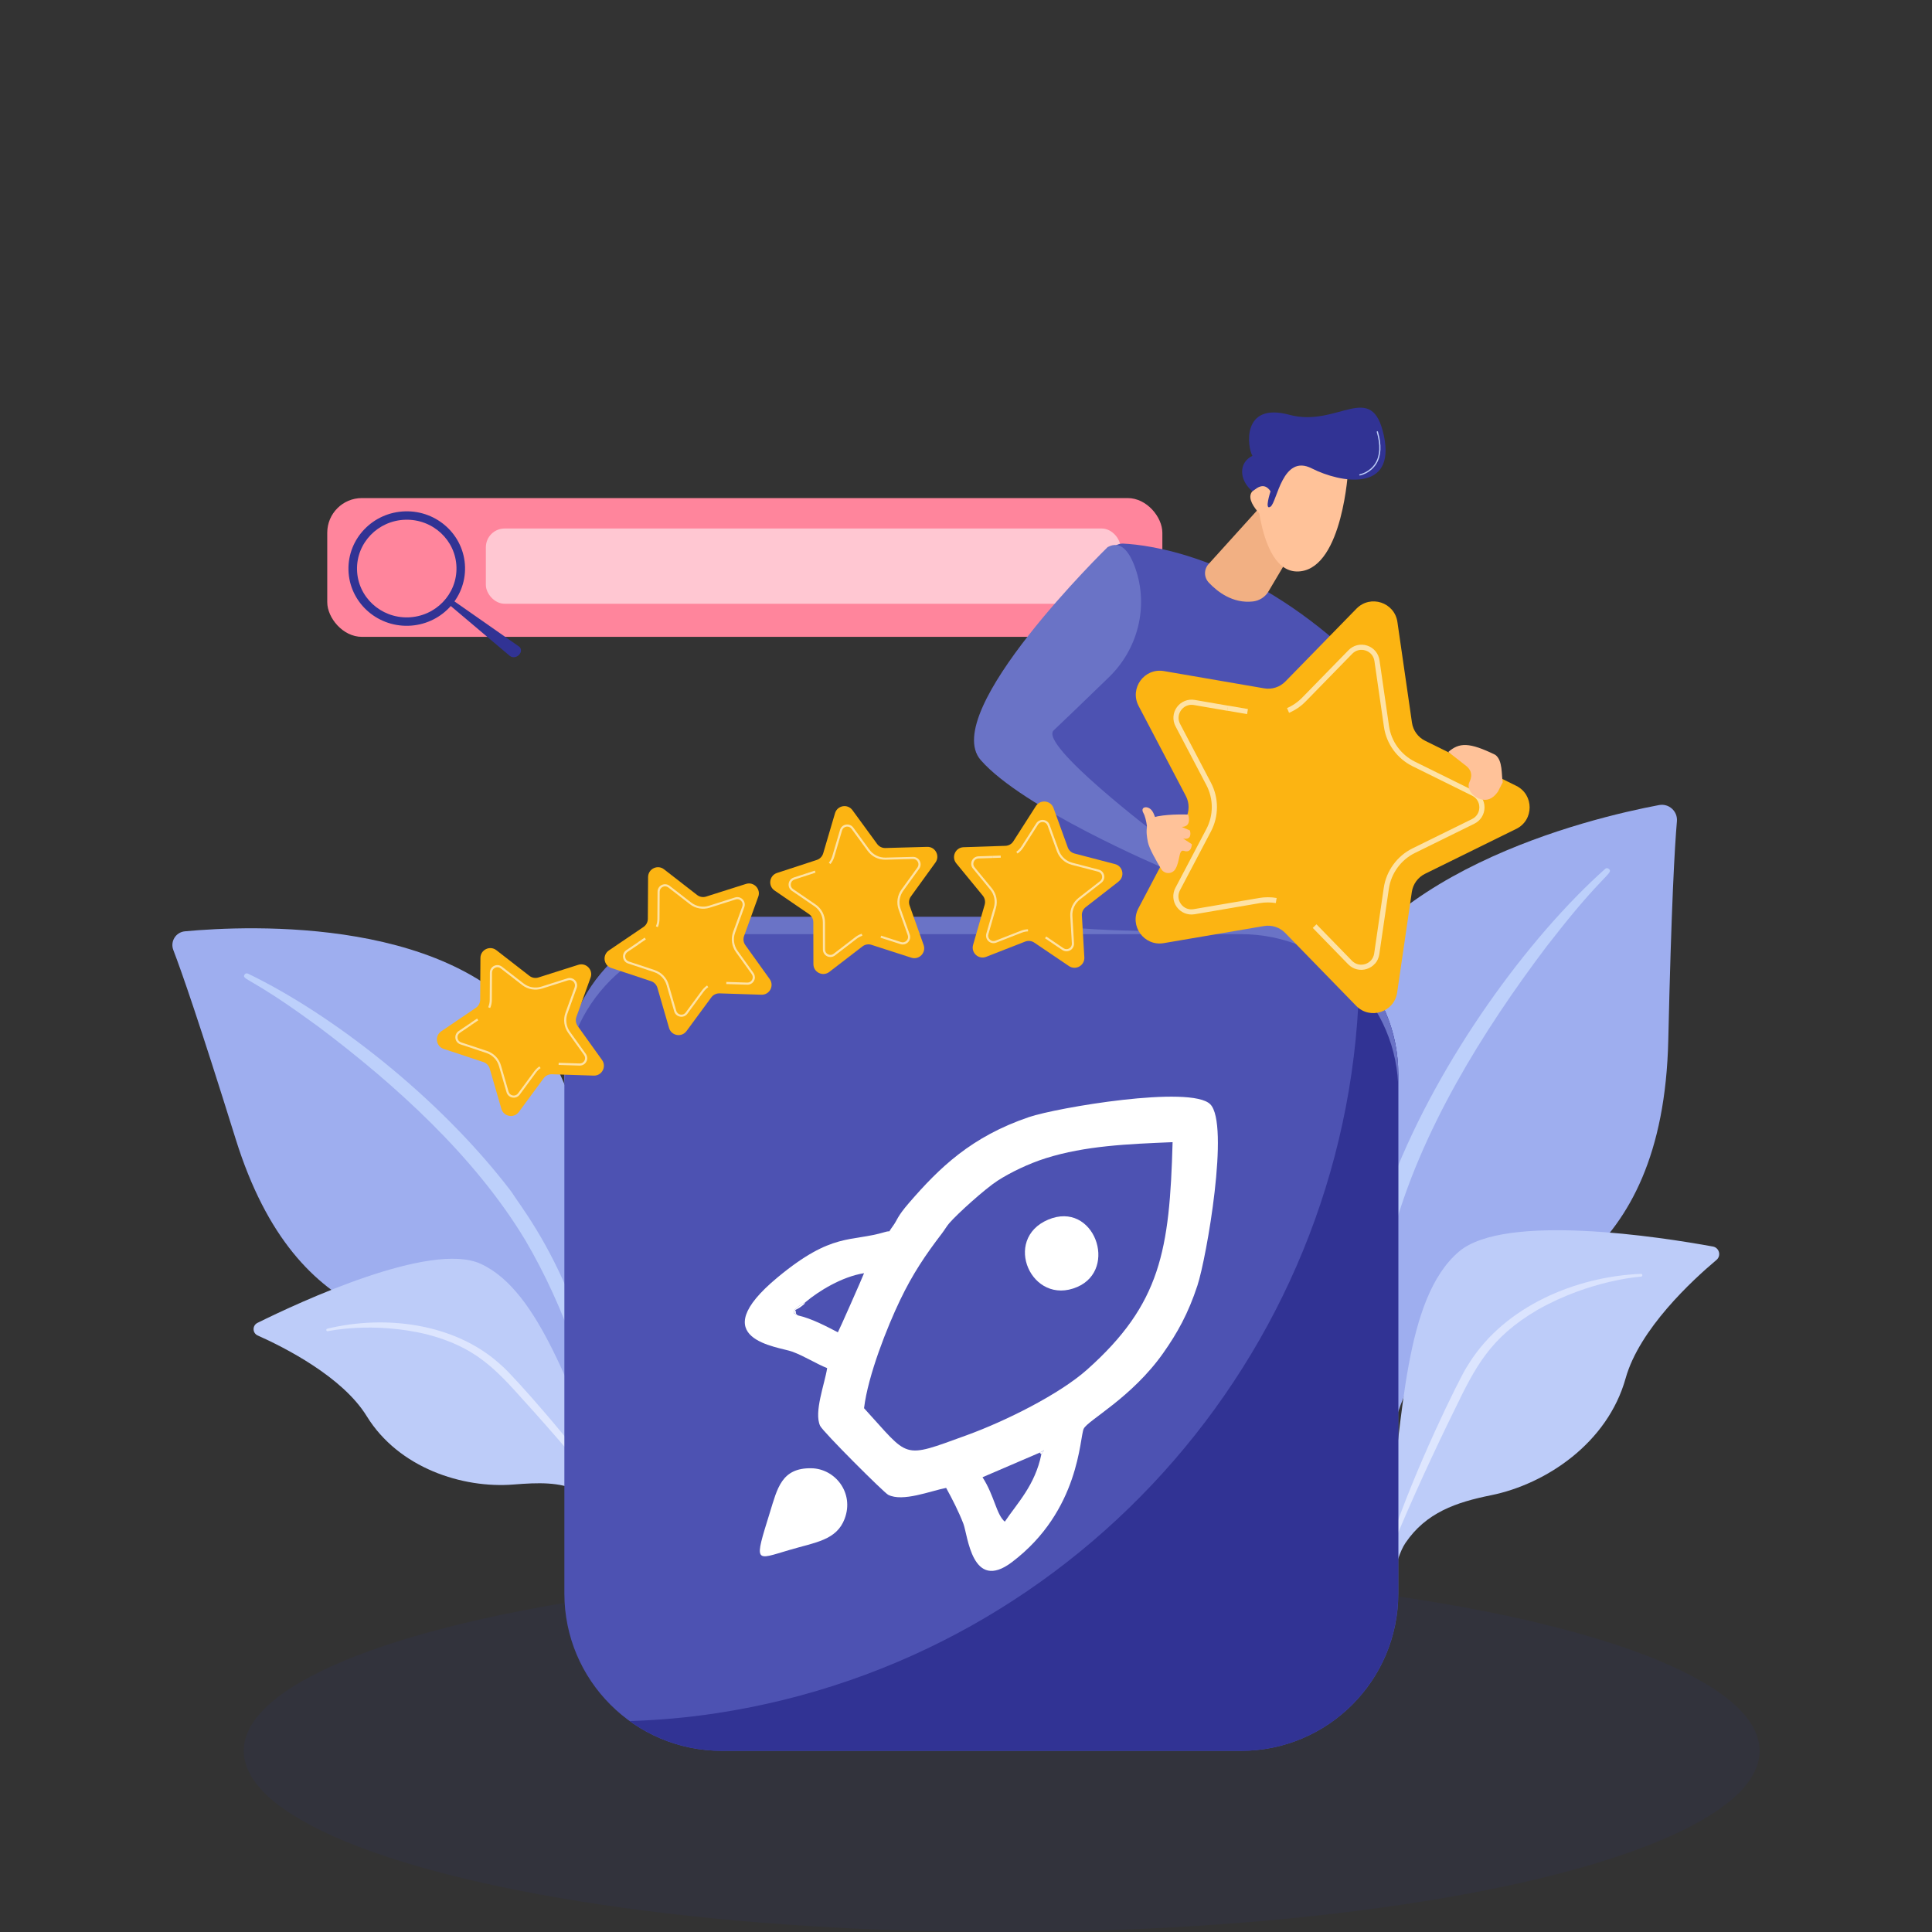 <?xml version="1.0" encoding="UTF-8"?> <svg xmlns="http://www.w3.org/2000/svg" xmlns:xlink="http://www.w3.org/1999/xlink" id="Illustration" viewBox="0 0 600 600"><rect x="0" y="0" width="600" height="600" fill="#333333" stroke="none"/> <defs> <style>.cls-1{opacity:.1;}.cls-1,.cls-2{fill:#313394;}.cls-3{fill:url(#linear-gradient);}.cls-4{fill:#6a73c6;}.cls-5{fill:#f2b083;}.cls-6{fill:#ffc299;}.cls-7{fill:#fcb412;}.cls-8{fill:#ff859c;}.cls-9{fill:#9eaeef;}.cls-10{fill:#bdd0fb;}.cls-11{fill:#bdccf9;}.cls-12{fill:#4d52b2;}.cls-13{fill:url(#linear-gradient-2);}.cls-14{fill-rule:evenodd;}.cls-14,.cls-15,.cls-16{fill:#fff;}.cls-15{opacity:.62;}.cls-16{opacity:.54;}</style> <linearGradient id="linear-gradient" x1="501.57" y1="405.21" x2="247.67" y2="602.58" gradientUnits="userSpaceOnUse"> <stop offset="0" stop-color="#dae3fe"></stop> <stop offset="1" stop-color="#e9effd"></stop> </linearGradient> <linearGradient id="linear-gradient-2" x1="116.89" y1="359.02" x2="233.75" y2="683.02" xlink:href="#linear-gradient"></linearGradient> </defs> <ellipse class="cls-1" cx="311.08" cy="543.74" rx="235.38" ry="56.26"></ellipse> <g> <g> <g> <path class="cls-9" d="M428.42,478.87s-1.18-49.66,21.69-62.95c22.87-13.29,66.36-21.6,67.99-92.91,.95-41.75,1.99-60,2.68-67.96,.27-3.1-2.49-5.61-5.55-5.03-21.66,4.08-92.03,20.88-106.79,68.91-17.49,56.94,19.98,159.94,19.98,159.94Z"></path> <path class="cls-10" d="M498.47,269.86c-23.78,21.21-51.27,58.74-65.93,96.27-1.88,6.19-7.38,19.34-9.77,42.71-2.13,19.49-1.07,40.09,1.51,53.72,.16,.86,.99,1.43,1.86,1.26,1.48-.28,1.29-1.88,1.27-1.83-2.96-23.29-1.73-52.29,5.04-78.45,8.65-32.12,27.95-63.27,47.91-89.68l2.05-2.6c15.46-19.86,18.72-20.01,17.27-21.39-.34-.33-.88-.33-1.22-.02Z"></path> </g> <g> <path class="cls-11" d="M425.07,501.36c-1.76-1.17,2.36-11.66,2.71-13.19,1.3-5.63,2.41-11.31,3.31-17.02,4.78-30.14,4.84-67.91,22.02-82.47,14.29-12.11,62.92-4.47,78.84-1.56,1.99,.36,2.66,2.87,1.11,4.17-7.63,6.41-23.95,21.53-28.21,36.76-5.61,20.08-24.7,32.85-41.79,36.31-10.8,2.18-20.17,5.34-26.6,14.84-3.44,5.08-4.68,17.18-8.51,20.71-1.51,1.4-2.41,1.76-2.89,1.44Z"></path> <path class="cls-3" d="M509.57,395.61c-20.3,.85-42.09,10.11-53.15,27.48l-1.04,1.66c-2.41,3.89-16.07,31.52-23.66,54.42-.09,.29,.06,.59,.35,.69,.49,.16,.73-.37,.68-.33,5.29-12.94,12.88-29.34,18.93-41.61,6.49-13.39,11.02-22.45,25.82-31.14,16.47-9.35,32.2-10.31,32.15-10.31,.24-.02,.41-.24,.39-.48-.02-.23-.22-.4-.45-.39Z"></path> </g> </g> <g> <g> <path class="cls-9" d="M190.53,467.35s-11.4-43.66-34.71-49.54c-23.3-5.88-63.36-2.25-82.64-64.11-11.29-36.22-16.76-51.9-19.36-58.68-1.01-2.64,.77-5.52,3.59-5.79,19.94-1.86,85.6-4.81,110.51,33.44,29.53,45.35,22.61,144.68,22.61,144.68Z"></path> <path class="cls-10" d="M77.01,302.37c26.08,12.57,59.49,38.46,81.68,67.56,3.19,4.93,11.29,15.04,19.23,34.85,6.75,16.49,10.98,34.74,12.13,47.3,.07,.79-.51,1.5-1.31,1.57-1.36,.13-1.59-1.32-1.57-1.28-3.25-21.08-11.58-46.1-24.05-67.25-15.6-25.89-40.25-48.25-64.3-66.32l-2.45-1.76c-18.48-13.47-21.36-12.78-20.44-14.35,.22-.37,.68-.51,1.06-.33Z"></path> </g> <g> <path class="cls-11" d="M249.37,539.2c3.08,.55-35.4-26.91-60.29-80.24-11.72-25.13-21.24-58.1-39.88-66.51-15.51-7-56.07,11.86-69.24,18.38-1.65,.82-1.6,3.18,.08,3.92,8.27,3.69,26.31,12.8,33.84,25.04,9.92,16.13,29.8,22.51,45.59,21.24,15.79-1.26,24.93-.71,39.05,21.07,14.12,21.78,42.09,55.52,50.85,57.08Z"></path> <path class="cls-13" d="M101.64,412.64c17.94-4.34,39.29-1.71,53.3,10.69l1.33,1.19c3.08,2.79,21.93,23.5,34.29,41.6,.15,.23,.1,.53-.13,.69-.38,.26-.73-.14-.68-.11-7.86-9.98-18.6-22.4-26.95-31.6-9.02-10.07-15.25-16.85-30.34-20.73-16.72-4.04-30.7-.95-30.66-.95-.22,.04-.42-.1-.46-.32-.04-.21,.1-.41,.3-.46Z"></path> </g> </g> </g> <g> <rect class="cls-8" x="101.63" y="154.68" width="259.35" height="43.1" rx="10.76" ry="10.76"></rect> <rect class="cls-16" x="150.89" y="164.13" width="197.08" height="23.37" rx="5.83" ry="5.83"></rect> <g> <path class="cls-2" d="M125.84,158.8c-10,.27-17.88,8.45-17.62,18.26,.27,9.82,8.59,17.55,18.58,17.28,10-.27,17.88-8.45,17.62-18.26-.27-9.82-8.59-17.55-18.58-17.28Zm.89,32.93c-8.53,.23-15.63-6.37-15.85-14.74-.23-8.37,6.5-15.35,15.03-15.58,8.53-.23,15.63,6.37,15.85,14.74,.23,8.37-6.5,15.35-15.03,15.58Z"></path> <path class="cls-2" d="M138.81,187.21l19.5,16.47c.82,.69,2.16,.52,2.92-.36l.12-.15c.67-.78,.58-1.87-.2-2.41l-21.19-14.81-1.15,1.27Z"></path> </g> </g> <g> <path class="cls-12" d="M385.39,543.73H224.14c-26.99,0-48.87-21.88-48.87-48.87v-161.25c0-26.99,21.88-48.87,48.87-48.87h161.25c26.99,0,48.87,21.88,48.87,48.87v161.25c0,26.99-21.88,48.87-48.87,48.87Z"></path> <path class="cls-14" d="M322.88,451.14l1.32-.79-.8,1.3c-1.95,9.62-7.49,15.16-11.35,20.92-2.67-2.27-3.18-7.98-6.92-13.8l17.75-7.63h0Zm-75.07-42.64l-1.29-.72c.45-1.12-.45-.46,1.36-1.99,.59-.49,1.5-.93,2.28-1.4,4.01-3.39,11.29-7.91,18.18-8.99-.51,1.39-7.91,18.1-8.13,18.36-3.42-1.77-8.07-4.27-12.4-5.25h0Zm20.53,28.8c1.24-10.22,7.19-25.21,11.21-33.57,3.91-8.16,7.87-14,12.95-20.65,.94-1.22,1.41-2.16,2.31-3.21,2.51-2.92,11.16-10.71,14.97-13.17,3.92-2.55,9.74-5.35,14.98-7,12.32-3.88,25.5-4.41,39.4-4.99-.92,33.55-3.67,50.28-26.6,70.68-8.48,7.54-25.08,15.88-37.36,20.34-20.44,7.42-17.56,7.18-31.86-8.4h0Zm25.51,24.81c1.87,3.4,3.86,7.28,5.33,11.08,1.4,3.63,2.66,21.34,15.07,11.96,21.15-16,21-38.76,22.31-41.45,1.29-2.64,14.9-9.61,24.68-23.48,4.4-6.24,7.77-12.28,10.63-20.98,2.85-8.68,10.08-50.23,3.98-56.31-6.04-6.01-47.65,1.06-56.29,3.99-17.92,6.09-27.79,15.71-37.23,26.62-3.9,4.51-3.53,5.2-5.09,7.31-1.79,2.43-.2,1.1-2.44,1.78-10.66,3.19-16.24-.06-33.23,14-23.58,19.52,.26,21.55,4.54,23.16,3.95,1.49,7.31,3.71,10.77,5.09-.75,4.91-4.16,13.66-2.19,17.91,.85,1.84,19.8,20.74,21.14,21.43,4.5,2.32,13.21-1.22,18.01-2.14v.03Z"></path> <path class="cls-14" d="M262.32,471.64c3.02-7.98-2.93-15.56-10.38-15.66-9.22-.14-10.52,6.21-12.86,13.77-4.97,16.03-4.68,14.77,6.11,11.6,8.07-2.38,14.6-3.01,17.13-9.69h0Z"></path> <path class="cls-14" d="M325.52,378.77c-14.37,6.07-5.16,27.01,9.03,20.91,12.86-5.53,5.19-26.91-9.03-20.91Z"></path> <path class="cls-14" d="M247.81,408.49c-1.1-.72-.33-.77-.87-1.63,.71-.4,1.02-.45,1.74-1,1.78-1.36,.69-.52,1.49-1.49-.78,.47-1.69,.9-2.28,1.4-1.82,1.53-.92,.87-1.36,1.99l1.29,.72Z"></path> <polygon class="cls-14" points="323.39 451.66 324.2 450.35 322.88 451.14 323.39 451.66"></polygon> <path class="cls-2" d="M385.39,543.73H224.14c-10.68,0-20.54-3.43-28.59-9.23,8.84-.31,17.47-1,27.1-2.47,113.68-17.36,198.49-115.31,199.52-230.55,7.51,8.6,12.06,19.83,12.06,32.15v161.25c0,26.99-21.88,48.87-48.87,48.87h.02Z"></path> <path class="cls-4" d="M385.39,284.75H224.14c-26.99,0-48.87,21.88-48.87,48.87v5.36c0-26.99,21.88-48.87,48.87-48.87h161.25c26.99,0,48.87,21.88,48.87,48.87v-5.36c0-26.99-21.88-48.87-48.87-48.87Z"></path> </g> <g> <path class="cls-12" d="M327.06,287.48s-15.87-63.34,18.17-116.79c.78-1.22,2.14-1.94,3.59-1.87,8.02,.39,35.57,3.77,66.56,30.75,0,0-32.56,27.6-36.48,89.26,0,0-30.18,1.3-51.84-1.35Z"></path> <path class="cls-5" d="M391.46,157.34l-16.11,17.82c-1.52,1.68-1.49,4.13,.06,5.78,2.69,2.86,7.45,6.55,13.68,5.85,2.04-.23,3.83-1.39,4.82-3.07l9.76-16.46-12.21-9.92Z"></path> <g> <path class="cls-6" d="M418.68,145.9s-1.64,29.94-14.78,31.52c-13.14,1.59-13.85-27.83-13.85-27.83,0,0,12.62-26.37,28.63-3.7Z"></path> <path class="cls-6" d="M395.75,158.83s.46-9.26-4.82-7.46c-6.8,2.32,1.75,9.63,1.75,9.63l3.07-2.17Z"></path> <path class="cls-2" d="M394.58,152.58s-2.04,6.15,0,4.76c2.04-1.39,3.68-16.51,12.79-11.88,9.12,4.63,26.15,7.43,22.41-10.14-3.74-17.58-14.31-2.42-29.34-6.5-15.03-4.08-13.04,10.19-11.49,12.74-4.43,2.16-4.1,7.63,0,11.01,1.21-.88,3.59-3.09,5.63,.02Z"></path> <path class="cls-11" d="M422.31,147.67c-.09,0-.17-.06-.19-.16-.02-.1,.05-.2,.15-.22,.03,0,3.1-.6,4.85-3.45,1.47-2.39,1.62-5.65,.44-9.68-.03-.1,.03-.21,.13-.24,.1-.03,.21,.03,.24,.13,1.21,4.14,1.05,7.51-.49,10-1.85,2.99-4.97,3.59-5.11,3.62-.01,0-.02,0-.03,0Z"></path> </g> <path class="cls-4" d="M344,169.9s-52.45,51.14-39.44,66.13c13.02,14.99,56.36,33.37,56.36,33.37l-1.38-10.05s-37.07-28.11-32.3-32.54c2.48-2.31,10.27-9.83,17.15-16.5,9.04-8.75,12.37-21.97,8.2-33.84-1.84-5.25-4.57-8.76-8.6-6.56Z"></path> </g> <g> <g> <path class="cls-7" d="M290.5,267.88l-7.61,10.52c-.59,.82-.74,1.88-.4,2.83l4.35,12.24c.85,2.4-1.41,4.73-3.83,3.95l-12.36-3.99c-.96-.31-2.01-.13-2.81,.49l-10.29,7.92c-2.02,1.55-4.94,.12-4.94-2.43l-.03-12.99c0-1.01-.5-1.95-1.33-2.53l-10.71-7.34c-2.1-1.44-1.64-4.66,.78-5.45l12.34-4.04c.96-.31,1.7-1.08,1.99-2.05l3.67-12.46c.72-2.44,3.92-3,5.42-.94l7.66,10.49c.6,.82,1.55,1.29,2.56,1.26l12.98-.36c2.54-.07,4.06,2.81,2.57,4.87Z"></path> <path class="cls-15" d="M267.8,290.61c-.65,.21-1.24,.53-1.78,.95l-6.72,5.17c-.71,.54-1.64,.64-2.44,.24-.8-.39-1.3-1.19-1.3-2.08l-.02-8.48c0-1.99-.99-3.84-2.62-4.97l-7-4.79c-.74-.5-1.11-1.36-.99-2.25,.13-.88,.73-1.6,1.58-1.88l4.12-1.35,.21,.63-4.12,1.35c-.62,.2-1.04,.71-1.13,1.35-.09,.64,.17,1.24,.71,1.61l7,4.79c1.82,1.25,2.91,3.31,2.91,5.51l.02,8.48c0,.65,.35,1.21,.93,1.49,.58,.29,1.24,.22,1.75-.18l6.72-5.17c.6-.46,1.26-.81,1.98-1.05l.21,.63Z"></path> <path class="cls-15" d="M282.61,291.5c-.09,.41-.3,.8-.6,1.11-.62,.64-1.53,.87-2.38,.59l-6.18-1.99,.2-.63,6.18,1.99c.62,.2,1.25,.04,1.71-.42,.45-.47,.59-1.11,.37-1.72l-2.84-7.99c-.73-2.05-.4-4.4,.88-6.17l4.97-6.87c.38-.53,.42-1.18,.12-1.75-.3-.57-.87-.9-1.52-.89l-8.48,.23c-2.2,.06-4.29-.97-5.59-2.75l-5-6.85c-.38-.52-.99-.77-1.63-.66-.64,.11-1.13,.55-1.31,1.17l-2.4,8.14c-.25,.84-.65,1.61-1.2,2.3l-.51-.41c.5-.62,.86-1.31,1.08-2.07l2.4-8.14c.25-.86,.95-1.48,1.83-1.63,.88-.15,1.75,.2,2.28,.92l5,6.85c1.17,1.61,3.06,2.53,5.04,2.48l8.48-.23c.89-.02,1.7,.45,2.12,1.24,.42,.79,.35,1.73-.17,2.45l-4.97,6.87c-1.15,1.59-1.46,3.71-.8,5.56l2.84,7.99c.15,.42,.17,.87,.08,1.28Z"></path> <rect class="cls-15" x="250.66" y="270.76" width="2.57" height=".66" transform="translate(-71.79 91.75) rotate(-18.11)"></rect> </g> <g> <path class="cls-7" d="M235.49,278.46l-4.41,12.22c-.34,.95-.2,2.01,.39,2.83l7.57,10.56c1.48,2.07-.05,4.94-2.59,4.85l-12.98-.42c-1.01-.03-1.97,.43-2.57,1.25l-7.7,10.46c-1.51,2.05-4.71,1.48-5.42-.97l-3.62-12.47c-.28-.97-1.02-1.74-1.98-2.06l-12.33-4.09c-2.41-.8-2.86-4.02-.76-5.45l10.75-7.29c.84-.57,1.34-1.51,1.35-2.52l.08-12.99c.02-2.54,2.94-3.96,4.95-2.4l10.26,7.97c.8,.62,1.85,.81,2.81,.5l12.38-3.93c2.42-.77,4.68,1.57,3.82,3.97Z"></path> <path class="cls-15" d="M219.96,306.59c-.56,.38-1.05,.86-1.45,1.4l-5.03,6.83c-.53,.72-1.4,1.07-2.28,.91-.88-.16-1.58-.79-1.82-1.64l-2.36-8.15c-.55-1.91-2.01-3.42-3.9-4.05l-8.05-2.67c-.85-.28-1.45-1-1.57-1.89-.12-.88,.26-1.74,1-2.24l3.59-2.43,.37,.55-3.59,2.43c-.54,.36-.8,.97-.71,1.61,.09,.64,.51,1.15,1.12,1.35l8.05,2.67c2.09,.7,3.71,2.37,4.32,4.49l2.36,8.15c.18,.62,.67,1.06,1.31,1.18,.64,.11,1.25-.13,1.63-.65l5.03-6.83c.45-.61,.99-1.13,1.61-1.56l.37,.54Z"></path> <path class="cls-15" d="M234.44,303.34c.03,.42-.06,.85-.27,1.24-.42,.79-1.23,1.26-2.13,1.23l-6.49-.21,.02-.66,6.49,.21c.65,.02,1.22-.31,1.52-.88,.31-.57,.26-1.23-.12-1.75l-4.94-6.89c-1.27-1.77-1.6-4.12-.86-6.17l2.88-7.98c.22-.61,.08-1.25-.37-1.72-.45-.47-1.09-.63-1.7-.43l-8.08,2.57c-2.1,.67-4.39,.26-6.13-1.09l-6.7-5.2c-.51-.4-1.17-.47-1.75-.18-.58,.28-.93,.84-.94,1.49l-.05,8.48c0,.88-.18,1.73-.52,2.54l-.61-.25c.31-.73,.46-1.5,.47-2.29l.05-8.48c0-.89,.51-1.69,1.31-2.08,.8-.39,1.74-.29,2.44,.26l6.7,5.2c1.57,1.22,3.64,1.59,5.53,.99l8.08-2.57c.85-.27,1.76-.04,2.38,.6,.62,.64,.81,1.56,.51,2.4l-2.88,7.98c-.67,1.85-.37,3.97,.77,5.57l4.94,6.89c.26,.37,.41,.78,.43,1.21Z"></path> <rect class="cls-15" x="198.04" y="291.87" width="2.57" height=".66" transform="translate(-129.68 162.32) rotate(-34.16)"></rect> </g> <g> <path class="cls-7" d="M183.42,303.58l-4.41,12.22c-.34,.95-.2,2.01,.39,2.83l7.57,10.56c1.48,2.07-.05,4.94-2.59,4.85l-12.98-.42c-1.01-.03-1.97,.43-2.57,1.25l-7.7,10.46c-1.51,2.05-4.71,1.48-5.42-.97l-3.62-12.47c-.28-.97-1.02-1.74-1.98-2.06l-12.33-4.09c-2.41-.8-2.86-4.02-.76-5.45l10.75-7.29c.84-.57,1.34-1.51,1.35-2.52l.08-12.99c.02-2.54,2.94-3.96,4.95-2.4l10.26,7.97c.8,.62,1.85,.81,2.81,.5l12.38-3.93c2.42-.77,4.68,1.57,3.82,3.97Z"></path> <path class="cls-15" d="M167.89,331.71c-.56,.38-1.05,.86-1.45,1.4l-5.03,6.83c-.53,.72-1.4,1.07-2.28,.91-.88-.16-1.58-.79-1.82-1.64l-2.36-8.15c-.55-1.91-2.01-3.42-3.9-4.05l-8.05-2.67c-.85-.28-1.45-1-1.57-1.89-.12-.88,.26-1.74,1-2.24l3.59-2.43,.37,.55-3.59,2.43c-.54,.36-.8,.97-.71,1.61,.09,.64,.51,1.15,1.12,1.35l8.05,2.67c2.09,.7,3.71,2.37,4.32,4.49l2.36,8.15c.18,.62,.67,1.06,1.31,1.18,.64,.11,1.25-.13,1.63-.65l5.03-6.83c.45-.61,.99-1.13,1.61-1.56l.37,.54Z"></path> <path class="cls-15" d="M182.37,328.46c.03,.42-.06,.85-.27,1.24-.42,.79-1.23,1.26-2.13,1.23l-6.49-.21,.02-.66,6.49,.21c.65,.02,1.22-.31,1.52-.88,.31-.57,.26-1.23-.12-1.75l-4.94-6.89c-1.27-1.77-1.6-4.12-.86-6.17l2.88-7.98c.22-.61,.08-1.25-.37-1.72-.45-.47-1.09-.63-1.7-.43l-8.08,2.57c-2.1,.67-4.39,.26-6.13-1.09l-6.7-5.2c-.51-.4-1.17-.47-1.75-.18-.58,.28-.93,.84-.94,1.49l-.05,8.48c0,.88-.18,1.73-.52,2.54l-.61-.25c.31-.73,.46-1.5,.47-2.29l.05-8.48c0-.89,.51-1.69,1.31-2.08,.8-.39,1.74-.29,2.44,.26l6.7,5.2c1.57,1.22,3.64,1.59,5.53,.99l8.08-2.57c.85-.27,1.76-.04,2.38,.6,.62,.64,.81,1.56,.51,2.4l-2.88,7.98c-.67,1.85-.37,3.97,.77,5.57l4.94,6.89c.26,.37,.41,.78,.43,1.21Z"></path> <rect class="cls-15" x="145.98" y="317" width="2.57" height=".66" transform="translate(-152.76 137.42) rotate(-34.16)"></rect> </g> <g> <path class="cls-7" d="M347.42,273.75l-10.25,7.98c-.8,.62-1.24,1.59-1.18,2.6l.76,12.97c.15,2.54-2.68,4.15-4.78,2.72l-10.76-7.28c-.84-.57-1.9-.68-2.84-.32l-12.1,4.73c-2.37,.93-4.77-1.26-4.07-3.71l3.6-12.48c.28-.97,.06-2.02-.58-2.8l-8.24-10.04c-1.61-1.97-.27-4.93,2.27-5.01l12.98-.43c1.01-.03,1.94-.56,2.48-1.41l7-10.94c1.37-2.14,4.6-1.78,5.47,.61l4.42,12.21c.34,.95,1.13,1.67,2.11,1.92l12.57,3.28c2.46,.64,3.12,3.83,1.11,5.39Z"></path> <path class="cls-15" d="M319.27,289.25c-.68,.03-1.34,.16-1.98,.41l-7.9,3.09c-.83,.32-1.75,.15-2.41-.45-.66-.6-.91-1.51-.67-2.36l2.35-8.15c.55-1.91,.13-3.97-1.13-5.5l-5.38-6.56c-.57-.69-.69-1.62-.32-2.43,.37-.81,1.15-1.33,2.04-1.36l4.33-.14,.02,.66-4.33,.14c-.65,.02-1.19,.39-1.46,.98-.27,.59-.18,1.24,.23,1.74l5.38,6.56c1.4,1.7,1.87,3.99,1.26,6.1l-2.35,8.15c-.18,.62,0,1.26,.48,1.69,.48,.44,1.12,.56,1.73,.32l7.9-3.09c.7-.27,1.44-.43,2.19-.46l.02,.66Z"></path> <path class="cls-15" d="M333.25,294.23c-.2,.37-.51,.68-.89,.9-.78,.44-1.71,.4-2.45-.1l-5.37-3.64,.37-.55,5.37,3.64c.54,.36,1.19,.39,1.76,.07,.56-.32,.88-.9,.84-1.55l-.5-8.47c-.13-2.17,.85-4.34,2.57-5.68l6.69-5.21c.51-.4,.74-1.02,.61-1.65-.13-.63-.58-1.11-1.21-1.28l-8.21-2.14c-2.13-.56-3.85-2.13-4.6-4.2l-2.89-7.98c-.22-.61-.74-1.02-1.38-1.09-.64-.07-1.24,.21-1.59,.76l-4.57,7.14c-.47,.74-1.08,1.37-1.8,1.87l-.38-.54c.65-.45,1.19-1.02,1.62-1.69l4.57-7.14c.48-.75,1.33-1.16,2.22-1.06,.89,.1,1.63,.68,1.93,1.52l2.89,7.98c.68,1.87,2.23,3.28,4.15,3.79l8.21,2.14c.86,.22,1.51,.91,1.69,1.78,.18,.87-.15,1.76-.85,2.3l-6.69,5.21c-1.55,1.21-2.43,3.16-2.32,5.12l.5,8.47c.03,.45-.07,.88-.28,1.26Z"></path> <rect class="cls-15" x="308.21" y="265.75" width="2.57" height=".66" transform="translate(-8.65 10.41) rotate(-1.9)"></rect> </g> </g> <g> <g> <path class="cls-7" d="M470.88,257.42l-28.33,13.95c-2.2,1.09-3.73,3.19-4.09,5.62l-4.56,31.25c-.89,6.12-8.42,8.56-12.73,4.13l-22.03-22.63c-1.71-1.76-4.18-2.56-6.6-2.15l-31.13,5.31c-6.1,1.04-10.74-5.36-7.86-10.83l14.72-27.94c1.14-2.17,1.15-4.77,0-6.94l-14.67-27.96c-2.87-5.48,1.78-11.87,7.87-10.82l31.12,5.36c2.42,.42,4.89-.38,6.61-2.14l22.06-22.6c4.32-4.43,11.84-1.98,12.72,4.15l4.52,31.25c.35,2.43,1.88,4.53,4.08,5.62l28.31,14c5.54,2.74,5.54,10.65-.01,13.38Z"></path> <path class="cls-15" d="M396.23,280.46c-1.63-.27-3.28-.27-4.91,0l-20.33,3.47c-2.14,.36-4.25-.5-5.53-2.25-1.27-1.75-1.43-4.03-.43-5.95l9.61-18.25c2.25-4.27,2.26-9.38,.01-13.66l-9.58-18.26c-1.01-1.92-.84-4.2,.43-5.95,1.28-1.75,3.4-2.61,5.53-2.24l10.38,1.79-.27,1.58-10.38-1.79c-1.55-.27-3.03,.34-3.96,1.61-.93,1.27-1.04,2.87-.31,4.26l9.58,18.26c2.49,4.75,2.49,10.41-.01,15.15l-9.61,18.25c-.73,1.39-.62,2.99,.3,4.26,.92,1.28,2.4,1.88,3.96,1.61l20.33-3.47c1.81-.31,3.64-.31,5.44,0l-.27,1.58Z"></path> <path class="cls-15" d="M427.06,299.2c-.66,.78-1.54,1.38-2.57,1.71-2.06,.67-4.28,.12-5.79-1.43l-11.01-11.31,1.15-1.12,11.01,11.31c1.1,1.13,2.65,1.51,4.15,1.03,1.5-.49,2.53-1.71,2.76-3.27l2.98-20.4c.76-5.24,4.16-9.91,8.92-12.25l18.5-9.11c1.41-.7,2.26-2.06,2.26-3.63,0-1.58-.84-2.93-2.25-3.63l-18.49-9.14c-4.8-2.38-8.13-6.96-8.89-12.26l-2.95-20.41c-.23-1.56-1.25-2.78-2.75-3.27-1.5-.49-3.05-.11-4.15,1.02l-14.41,14.76c-1.49,1.53-3.24,2.73-5.2,3.57l-.63-1.47c1.77-.76,3.34-1.85,4.68-3.22l14.41-14.76c1.51-1.55,3.73-2.1,5.79-1.43,2.06,.67,3.53,2.42,3.84,4.57l2.95,20.41c.69,4.78,3.69,8.91,8.02,11.06l18.49,9.14c1.94,.96,3.15,2.9,3.15,5.07,0,2.17-1.21,4.11-3.16,5.07l-18.5,9.11c-4.29,2.11-7.35,6.32-8.04,11.05l-2.98,20.41c-.16,1.08-.61,2.06-1.28,2.85Z"></path> <rect class="cls-15" x="383.57" y="217.35" width="1.6" height="6.24" transform="translate(101.79 561.79) rotate(-80.22)"></rect> </g> <g> <path class="cls-6" d="M356.42,258.79s-.22-4.32-1.34-6.32c-1.12-2,1.49-2.46,2.77-.58s2.2,7.09,2.2,7.09c0,0-2.23,1.33-3.63-.18Z"></path> <path class="cls-6" d="M365.01,269.92c-.47,.76-1.3,1.22-2.19,1.22s-1.72-.47-2.18-1.23c-1.48-2.43-3.73-6.34-4.15-8.38-.63-3.09-1.05-7.23,3.05-8.02,4.11-.78,9.45-.53,9.45-.53,0,0,1.35,3.8-2.02,3.82l2.56,1.1s1.01,3.08-2.08,2.52l2.69,1.76s0,2.88-2.44,2.07c-1.76-.59-1.13,3.13-2.7,5.68Z"></path> </g> <path class="cls-6" d="M464.38,234.42c-8.09-3.94-11.18-3.87-14.59-.89l5.74,4.49c1.86,1.69,1.51,3.43,.8,4.9-.87,1.81,.72,4.38,3.35,5.23,1.93,.62,3.78,.15,5.5-2.26l1.52-2.98c-.47-2.19,.07-6.73-2.32-8.49Z"></path> </g> </svg> 